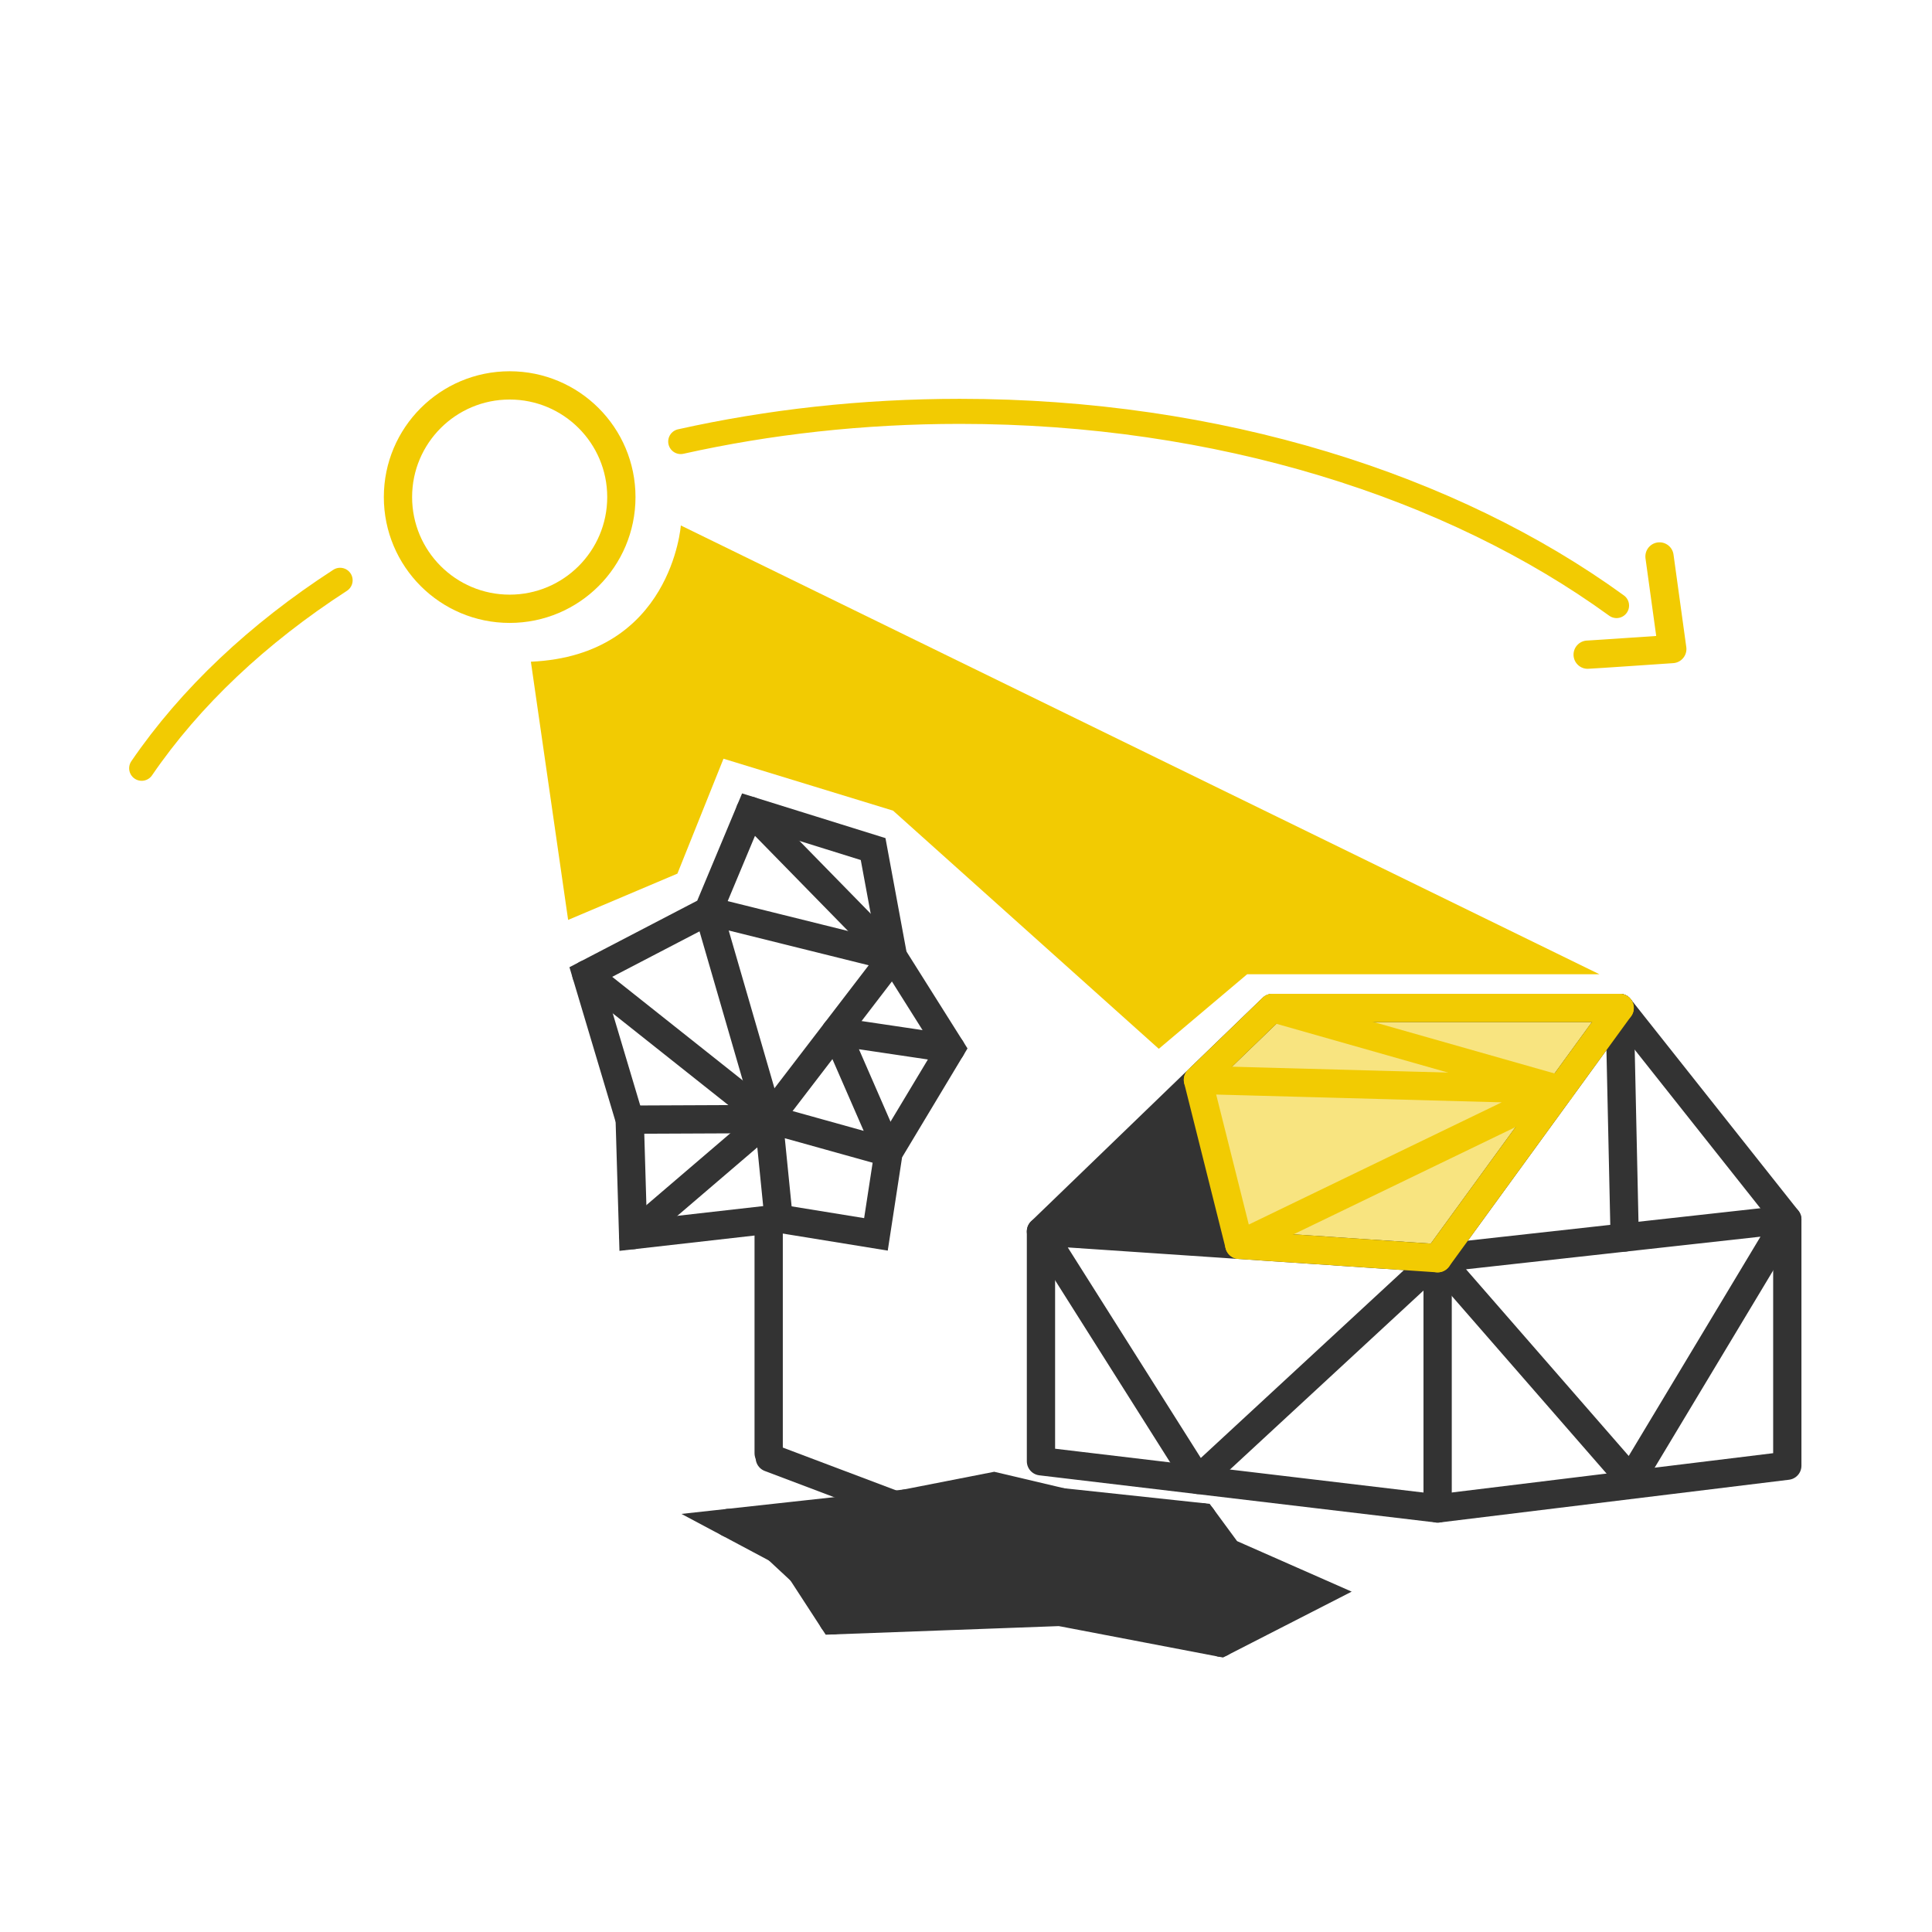 <?xml version="1.0" encoding="UTF-8"?>
<svg xmlns="http://www.w3.org/2000/svg" version="1.1" viewBox="0 0 1920 1920">
  <defs>
    <style>
      .cls-1, .cls-2 {
        fill: #f2cb02;
      }

      .cls-2 {
        opacity: .5;
      }

      .cls-3, .cls-4, .cls-5, .cls-6, .cls-7, .cls-8 {
        stroke-linecap: round;
      }

      .cls-3, .cls-4, .cls-5, .cls-6, .cls-8 {
        stroke-width: 28.1px;
      }

      .cls-3, .cls-4, .cls-6, .cls-8 {
        stroke: #333;
      }

      .cls-3, .cls-5, .cls-6, .cls-7 {
        stroke-linejoin: round;
      }

      .cls-3, .cls-9, .cls-8 {
        fill: #333;
      }

      .cls-4, .cls-5, .cls-6, .cls-7 {
        fill: none;
      }

      .cls-4, .cls-8 {
        stroke-miterlimit: 10;
      }

      .cls-5, .cls-7 {
        stroke: #f2cb02;
      }

      .cls-7 {
        stroke-width: 24.9px;
      }
    </style>
  </defs>
  <g>
    <g id="alle_NICHT_BEARBEITEN">
      <polygon class="cls-2" points="1280.3 987.8 1602.4 1002.8 1434.6 1248.4 1034.5 1207.5 1280.3 987.8"></polygon>
      <circle class="cls-5" cx="506.5" cy="494" r="111"></circle>
      <path class="cls-7" d="M140.8,763.5c48.3-70.6,115.5-133.9,197.2-186.8"></path>
      <path class="cls-7" d="M676.5,438.8c87.4-19.5,180.6-30,277.4-30,257.1,0,489,74.2,652.6,193"></path>
      <path class="cls-5" d="M1577.8,650.6c2.4,0,84.1-5.6,84.1-5.6l-12.7-92"></path>
      <g>
        <polygon class="cls-6" points="1034.5 1452.2 1428.7 1499.1 1776.2 1456.6 1776.2 1211.9 1609.6 1001.7 1264.5 1001.7 1034.5 1223.8 1034.5 1452.2"></polygon>
        <polyline class="cls-6" points="1609.6 1001.7 1428.7 1250.4 1428.7 1499.1"></polyline>
        <polygon class="cls-6" points="1428.7 1250.4 1034.5 1223.8 1190.5 1470.7 1428.7 1250.4"></polygon>
      </g>
      <polygon class="cls-4" points="773.8 1211 870.5 1226.7 883 1145.3 945 1042.1 887.5 950.8 867.7 843.8 745.5 805.7 703.9 905.2 582.7 968.3 625.8 1112.7 629.2 1227.4 773.8 1211"></polygon>
      <line class="cls-4" x1="763.9" y1="1444.2" x2="763.9" y2="1213"></line>
      <polyline class="cls-6" points="629.2 1227.4 763.9 1112.1 582.7 968.3"></polyline>
      <polyline class="cls-6" points="763.9 1112.1 887.5 950.8 745.5 805.7"></polyline>
      <polyline class="cls-6" points="625.8 1112.7 763.9 1112.1 703.9 905.2 887.5 950.8"></polyline>
      <polyline class="cls-6" points="945 1042.1 830.6 1025.1 883 1145.3 763.9 1112.1 773.8 1211"></polyline>
      <polygon class="cls-9" points="1190.5 1077.3 1224.9 1233.4 1049.9 1216.5 1190.5 1077.3"></polygon>
      <polyline class="cls-5" points="1550.5 1083 1231.6 1237.1 1190.5 1073.2 1550.5 1083"></polyline>
      <polygon class="cls-6" points="1776.2 1211.9 1620.7 1470.7 1428.7 1250.4 1776.2 1211.9"></polygon>
      <line class="cls-6" x1="1609.6" y1="1001.7" x2="1614.6" y2="1229.8"></line>
      <g>
        <polyline class="cls-5" points="1609.6 1001.7 1264.5 1001.7 1190.5 1073.2"></polyline>
        <line class="cls-5" x1="1609.6" y1="1001.7" x2="1428.7" y2="1250.4"></line>
        <line class="cls-5" x1="1428.7" y1="1250.4" x2="1231.6" y2="1237.1"></line>
      </g>
      <line class="cls-5" x1="1264.5" y1="1001.7" x2="1550.5" y2="1083"></line>
      <g>
        <polygon class="cls-8" points="900 1494.2 987.8 1477 1055.2 1492.9 1194.5 1507.8 1220.3 1542.9 1310.6 1582.7 1213.3 1632.5 1053.4 1601.9 828 1610.2 786.9 1547 724 1513.5 900 1494.2"></polygon>
        <line class="cls-8" x1="765" y1="1448.7" x2="888.1" y2="1495.2"></line>
        <polyline class="cls-3" points="724 1513.5 954.9 1520.5 828 1610.2"></polyline>
        <polyline class="cls-3" points="954.9 1520.5 1220.3 1542.9 1213.3 1632.5"></polyline>
        <polyline class="cls-3" points="786.9 1547 954.9 1520.5 1053.4 1601.9 1220.3 1542.9"></polyline>
        <polyline class="cls-3" points="1194.5 1507.8 1094.9 1532.3 1055.2 1492.9 954.9 1520.5 900 1494.2"></polyline>
      </g>
      <path class="cls-1" d="M527.6,657.7l37,256.5,108.6-46,45.8-114.2,168.5,51.6,264.1,236.7,87.8-74.1h350.1l-912.9-446s-9.3,129.2-148.9,135.4Z"></path>
    </g>
  </g>
</svg>
